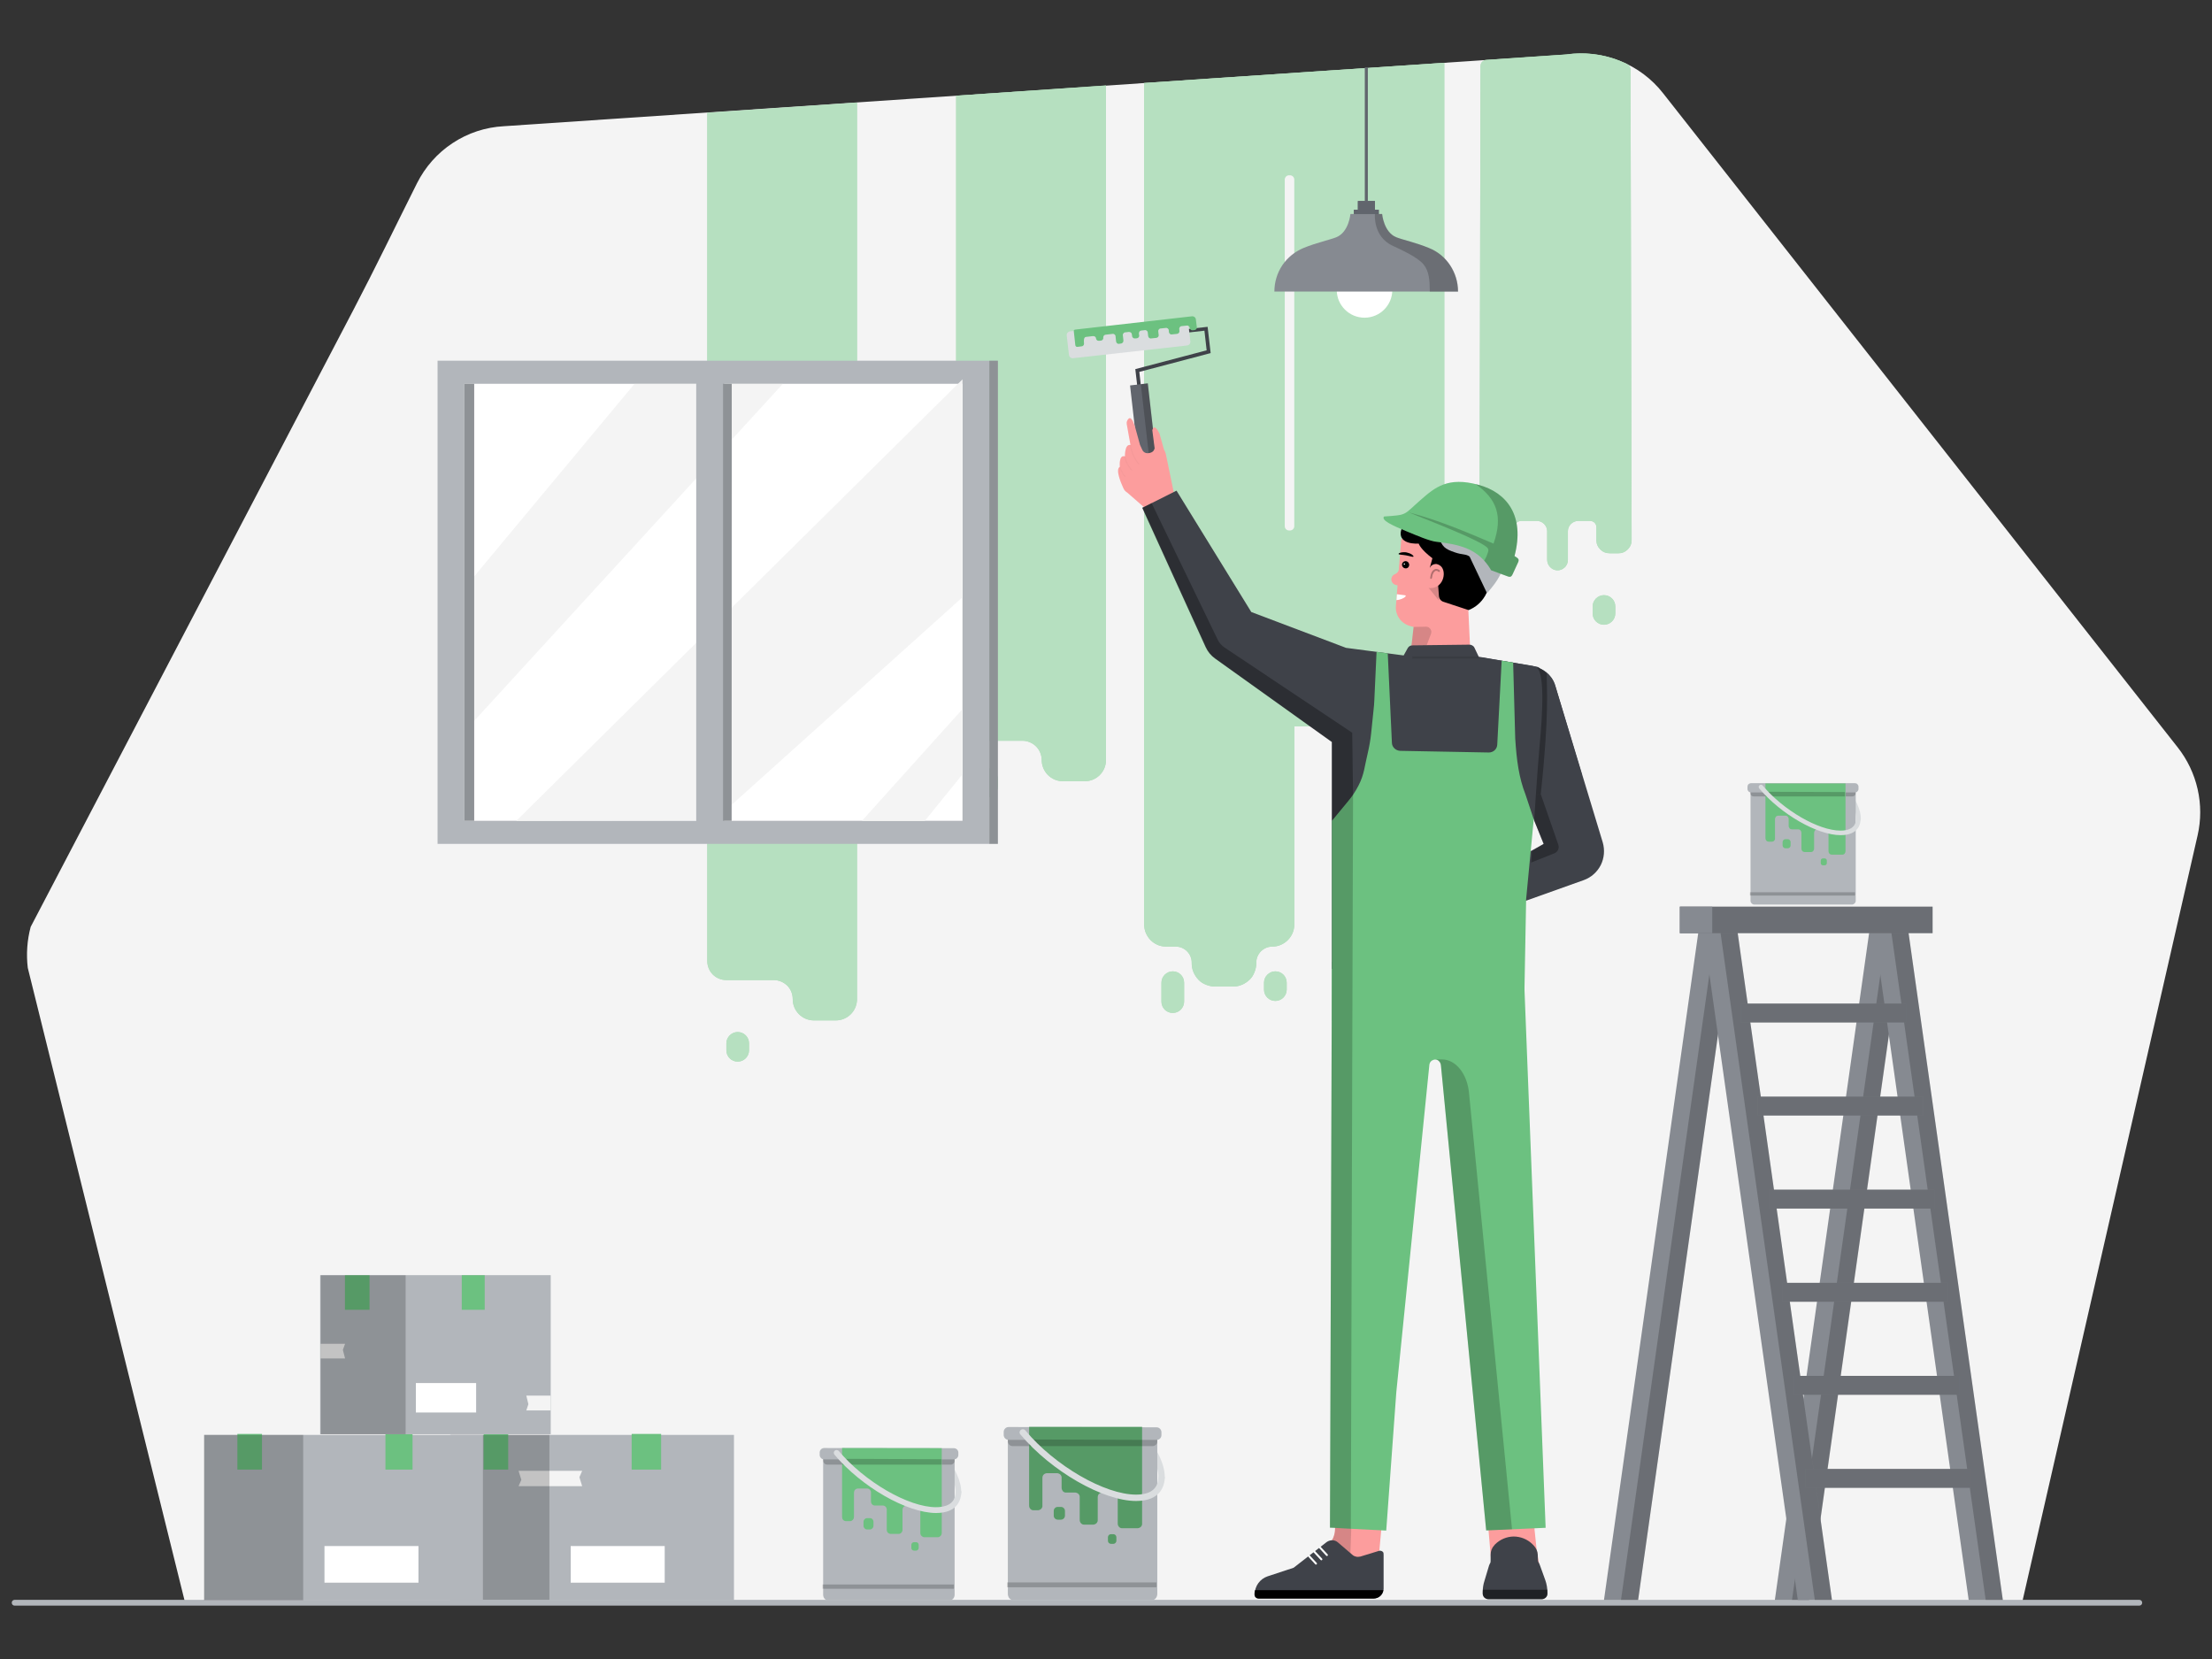 <?xml version="1.0" encoding="utf-8"?>
<!-- Generator: Adobe Illustrator 27.5.0, SVG Export Plug-In . SVG Version: 6.00 Build 0)  -->
<svg version="1.1" id="Layer_1" xmlns="http://www.w3.org/2000/svg" xmlns:xlink="http://www.w3.org/1999/xlink" x="0px" y="0px"
	 viewBox="0 0 1600 1200" style="enable-background:new 0 0 1600 1200;" xml:space="preserve">
<rect x="0" y="0" width="1600" height="1200" fill="#333333" stroke="none"/>
<style type="text/css">
	.st0{fill:#F4F4F4;}
	.st1{fill:#6CC180;}
	.st2{opacity:0.5;fill:#FFFFFF;enable-background:new    ;}
	.st3{opacity:0.4;fill:#FFFFFF;enable-background:new    ;}
	.st4{fill:#B2B6BB;}
	.st5{fill:#FFFFFF;}
	.st6{opacity:0.2;enable-background:new    ;}
	.st7{fill:#FC9D9D;}
	.st8{opacity:0.15;enable-background:new    ;}
	.st9{fill:#3F4249;}
	.st10{opacity:0.5;enable-background:new    ;}
	.st11{fill:#DADDDF;}
	.st12{fill:#61656D;}
	.st13{opacity:0.3;enable-background:new    ;}
	.st14{opacity:0.15;}
	.st15{opacity:0.3;}
	.st16{fill-rule:evenodd;clip-rule:evenodd;fill:#B2B6BB;}
	.st17{fill-rule:evenodd;clip-rule:evenodd;fill:#6CC180;}
	.st18{opacity:0.2;fill-rule:evenodd;clip-rule:evenodd;enable-background:new    ;}
	.st19{fill:#868A91;}
	.st20{fill-rule:evenodd;clip-rule:evenodd;fill:#868A91;}
	.st21{fill-rule:evenodd;clip-rule:evenodd;fill:#61656D;}
</style>
<path class="st0" d="M1589.6,604.2l-126.7,553.9H133.6l-113.5-458c-1.2-9.9-0.5-20,2.1-29.7L255.7,224
	c15.8-30.2,30.6-60.9,45.9-91.4c5.9-11.8,14.8-21.9,25.8-29.1c11-7.3,23.8-11.5,37-12.2l768.2-51.8c13.2-1.9,26.6-0.4,39,4.5
	s23.2,13,31.4,23.5l372.2,473.1c7,8.9,11.9,19.2,14.4,30.2C1592.1,581.8,1592.1,593.2,1589.6,604.2z"/>
<path class="st1" d="M691.6,69.2v452.9c0,3.6,1.4,7.1,4,9.7c2.6,2.6,6.1,4,9.7,4h34.3c1.8,0,3.6,0.4,5.3,1.1c1.7,0.7,3.2,1.7,4.5,3
	s2.3,2.8,3,4.5s1.1,3.5,1.1,5.3l0,0c0,4.1,1.6,8,4.5,10.9s6.8,4.5,10.9,4.5h15.7c4.1,0,8-1.6,10.9-4.5s4.5-6.8,4.5-10.9V61.8
	L691.6,69.2z"/>
<path class="st1" d="M936.2,52.7L827.6,60v608.7c0,2.1,0.4,4.2,1.2,6.1c0.8,1.9,2,3.7,3.4,5.2c1.5,1.5,3.2,2.6,5.2,3.5
	c1.9,0.8,4,1.2,6.1,1.2h6.9c3.1,0,6,1.2,8.2,3.4s3.4,5.1,3.4,8.2v0.5c0,2.2,0.4,4.4,1.3,6.4c0.8,2,2.1,3.9,3.6,5.5s3.4,2.8,5.5,3.6
	c2,0.8,4.2,1.3,6.4,1.3h13.1c2.2,0,4.4-0.4,6.4-1.3c2-0.8,3.9-2.1,5.5-3.6s2.8-3.4,3.6-5.5c0.8-2,1.3-4.2,1.3-6.4v-0.5
	c0-3.1,1.2-6,3.4-8.2s5.1-3.4,8.2-3.4l0,0c4.2,0,8.2-1.7,11.2-4.7s4.7-7,4.7-11.2V525.3h17.9c1.8,0,3.6-0.7,4.9-2c1.3-1.3,2-3,2-4.9
	v-24.7c0-1.8,0.7-3.6,2-4.9s3.1-2,4.9-2h39.7c1.8,0,3.6,0.7,4.9,2c1.3,1.3,2,3.1,2,4.9c0,1.5,0.6,2.9,1.6,3.9s2.4,1.6,3.9,1.6h19.2
	c1.5,0,2.9-0.6,3.9-1.6s1.6-2.4,1.6-3.9V45.4L936.2,52.7z"/>
<path class="st1" d="M1179.4,50.4c0-0.9-0.3-1.7-0.7-2.4c-0.5-0.7-1.1-1.3-1.9-1.7c-13.6-6.7-29-9.1-44-6.9h-0.3l-57.4,3.9
	c-1.2,0.1-2.2,0.6-3,1.4c-0.8,0.8-1.2,2-1.2,3.1l-0.7,333.5c0,2.3,0.9,4.5,2.6,6.2c1.6,1.6,3.9,2.6,6.2,2.6h7.9
	c2.3-0.1,4.5-1,6.2-2.7c1.6-1.7,2.5-3.9,2.5-6.2c0-1.2,0.5-2.3,1.4-3.1c0.9-0.8,2-1.3,3.2-1.3h11.5c2,0,3.8,0.8,5.2,2.2
	c1.4,1.4,2.2,3.3,2.2,5.2v20.5c0,1.9,0.6,3.8,1.9,5.2c1.3,1.5,3,2.4,4.9,2.6c1,0.1,2.1,0,3.1-0.4c1-0.3,1.9-0.9,2.7-1.6
	c0.8-0.7,1.4-1.6,1.8-2.5c0.4-1,0.6-2,0.6-3v-20.8c0-2,0.8-3.8,2.2-5.2c1.4-1.4,3.3-2.2,5.2-2.2h8.7c1.2,0,2.4,0.5,3.2,1.3
	c0.9,0.9,1.3,2,1.3,3.2v9.3c0,1.3,0.2,2.5,0.7,3.7s1.2,2.2,2.1,3.1s1.9,1.6,3.1,2.1s2.4,0.7,3.7,0.7h6.4c1.3,0,2.5-0.2,3.6-0.7
	c1.2-0.5,2.2-1.2,3.1-2.1s1.6-1.9,2.1-3.1s0.7-2.4,0.7-3.6L1179.4,50.4z"/>
<path class="st1" d="M721.8,563.7c0-4.6-3.7-8.2-8.2-8.2c-4.6,0-8.2,3.7-8.2,8.2v5c0,4.6,3.7,8.2,8.2,8.2c4.6,0,8.2-3.7,8.2-8.2
	V563.7z"/>
<path class="st1" d="M930.7,710.8c0-4.6-3.7-8.2-8.2-8.2s-8.2,3.7-8.2,8.2v5c0,4.6,3.7,8.2,8.2,8.2s8.2-3.7,8.2-8.2V710.8z"/>
<path class="st1" d="M1168.4,438.7c0-4.6-3.7-8.2-8.2-8.2s-8.2,3.7-8.2,8.2v5c0,4.6,3.7,8.2,8.2,8.2s8.2-3.7,8.2-8.2V438.7z"/>
<path class="st1" d="M856.5,710.8c0-4.6-3.7-8.2-8.2-8.2s-8.2,3.7-8.2,8.2v13.7c0,4.6,3.7,8.2,8.2,8.2s8.2-3.7,8.2-8.2V710.8z"/>
<path class="st2" d="M691.6,69.2v452.9c0,3.6,1.4,7.1,4,9.7c2.6,2.6,6.1,4,9.7,4h34.3c1.8,0,3.6,0.4,5.3,1.1c1.7,0.7,3.2,1.7,4.5,3
	s2.3,2.8,3,4.5s1.1,3.5,1.1,5.3l0,0c0,4.1,1.6,8,4.5,10.9s6.8,4.5,10.9,4.5h15.7c4.1,0,8-1.6,10.9-4.5s4.5-6.8,4.5-10.9V61.8
	L691.6,69.2z"/>
<path class="st1" d="M511.6,81.6v613.6c0,3.6,1.4,7.1,4,9.7c2.6,2.6,6.1,4,9.7,4h34.3c3.7,0,7.2,1.5,9.8,4c2.6,2.6,4,6.1,4,9.8l0,0
	c0,4.1,1.6,8,4.5,10.9s6.8,4.5,10.9,4.5h15.7c4.1,0,8-1.6,10.9-4.5s4.5-6.8,4.5-10.9V74.2L511.6,81.6z"/>
<path class="st1" d="M541.8,754.7c0-4.6-3.7-8.2-8.2-8.2s-8.2,3.7-8.2,8.2v5c0,4.6,3.7,8.2,8.2,8.2s8.2-3.7,8.2-8.2V754.7z"/>
<path class="st2" d="M511.6,81.6v613.6c0,3.6,1.4,7.1,4,9.7c2.6,2.6,6.1,4,9.7,4h34.3c3.7,0,7.2,1.5,9.8,4c2.6,2.6,4,6.1,4,9.8l0,0
	c0,4.1,1.6,8,4.5,10.9s6.8,4.5,10.9,4.5h15.7c4.1,0,8-1.6,10.9-4.5s4.5-6.8,4.5-10.9V74.2L511.6,81.6z"/>
<path class="st2" d="M541.8,754.7c0-4.6-3.7-8.2-8.2-8.2s-8.2,3.7-8.2,8.2v5c0,4.6,3.7,8.2,8.2,8.2s8.2-3.7,8.2-8.2V754.7z"/>
<path class="st2" d="M936.2,52.7L827.6,60v608.7c0,2.1,0.4,4.2,1.2,6.1c0.8,1.9,2,3.7,3.4,5.2c1.5,1.5,3.2,2.6,5.2,3.5
	c1.9,0.8,4,1.2,6.1,1.2h6.9c3.1,0,6,1.2,8.2,3.4s3.4,5.1,3.4,8.2v0.5c0,2.2,0.4,4.4,1.3,6.4c0.8,2,2.1,3.9,3.6,5.5s3.4,2.8,5.5,3.6
	c2,0.8,4.2,1.3,6.4,1.3h13.1c2.2,0,4.4-0.4,6.4-1.3c2-0.8,3.9-2.1,5.5-3.6s2.8-3.4,3.6-5.5c0.8-2,1.3-4.2,1.3-6.4v-0.5
	c0-3.1,1.2-6,3.4-8.2s5.1-3.4,8.2-3.4l0,0c4.2,0,8.2-1.7,11.2-4.7s4.7-7,4.7-11.2V525.3h17.9c1.8,0,3.6-0.7,4.9-2c1.3-1.3,2-3,2-4.9
	v-24.7c0-1.8,0.7-3.6,2-4.9s3.1-2,4.9-2h39.7c1.8,0,3.6,0.7,4.9,2c1.3,1.3,2,3.1,2,4.9c0,1.5,0.6,2.9,1.6,3.9s2.4,1.6,3.9,1.6h19.2
	c1.5,0,2.9-0.6,3.9-1.6s1.6-2.4,1.6-3.9V45.4L936.2,52.7z"/>
<path class="st2" d="M1179.4,50.4c0-0.9-0.3-1.7-0.7-2.4c-0.5-0.7-1.1-1.3-1.9-1.7c-13.6-6.7-29-9.1-44-6.9h-0.3l-57.4,3.9
	c-1.2,0.1-2.2,0.6-3,1.4c-0.8,0.8-1.2,2-1.2,3.1l-0.7,333.5c0,2.3,0.9,4.5,2.6,6.2c1.6,1.6,3.9,2.6,6.2,2.6h7.9
	c2.3-0.1,4.5-1,6.2-2.7c1.6-1.7,2.5-3.9,2.5-6.2c0-1.2,0.5-2.3,1.4-3.1c0.9-0.8,2-1.3,3.2-1.3h11.5c2,0,3.8,0.8,5.2,2.2
	c1.4,1.4,2.2,3.3,2.2,5.2v20.5c0,1.9,0.6,3.8,1.9,5.2c1.3,1.5,3,2.4,4.9,2.6c1,0.1,2.1,0,3.1-0.4c1-0.3,1.9-0.9,2.7-1.6
	c0.8-0.7,1.4-1.6,1.8-2.5c0.4-1,0.6-2,0.6-3v-20.8c0-2,0.8-3.8,2.2-5.2c1.4-1.4,3.3-2.2,5.2-2.2h8.7c1.2,0,2.4,0.5,3.2,1.3
	c0.9,0.9,1.3,2,1.3,3.2v9.3c0,1.3,0.2,2.5,0.7,3.7s1.2,2.2,2.1,3.1s1.9,1.6,3.1,2.1s2.4,0.7,3.7,0.7h6.4c1.3,0,2.5-0.2,3.6-0.7
	c1.2-0.5,2.2-1.2,3.1-2.1s1.6-1.9,2.1-3.1s0.7-2.4,0.7-3.6L1179.4,50.4z"/>
<path class="st3" d="M721.8,563.7c0-4.6-3.7-8.2-8.2-8.2c-4.6,0-8.2,3.7-8.2,8.2v5c0,4.6,3.7,8.2,8.2,8.2c4.6,0,8.2-3.7,8.2-8.2
	V563.7z"/>
<path class="st2" d="M930.7,710.8c0-4.6-3.7-8.2-8.2-8.2s-8.2,3.7-8.2,8.2v5c0,4.6,3.7,8.2,8.2,8.2s8.2-3.7,8.2-8.2V710.8z"/>
<path class="st2" d="M1168.4,438.7c0-4.6-3.7-8.2-8.2-8.2s-8.2,3.7-8.2,8.2v5c0,4.6,3.7,8.2,8.2,8.2s8.2-3.7,8.2-8.2V438.7z"/>
<path class="st2" d="M856.5,710.8c0-4.6-3.7-8.2-8.2-8.2s-8.2,3.7-8.2,8.2v13.7c0,4.6,3.7,8.2,8.2,8.2s8.2-3.7,8.2-8.2V710.8z"/>
<path class="st4" d="M326,1157.5h204.9v-119.6H326V1157.5z"/>
<path class="st0" d="M398.1,1075h23l-2-6.5l2-4.6h-23V1075z"/>
<path class="st0" d="M398.1,1063.9h-23l2,6.5l-2,4.6h23V1063.9z"/>
<path class="st5" d="M480.8,1118.3h-68v26.5h68V1118.3z"/>
<path class="st1" d="M478.2,1037.2h-21.3v25.8h21.3V1037.2z"/>
<path class="st1" d="M367.6,1037.2h-17.8v25.8h17.8V1037.2z"/>
<path class="st6" d="M325.6,1157.5h71.8v-119.6h-71.8L325.6,1157.5L325.6,1157.5z"/>
<path class="st4" d="M1547.4,1157.2H10.6c-0.5,0-1.1,0.2-1.5,0.6s-0.6,0.9-0.6,1.5c0,0.5,0.2,1.1,0.6,1.5c0.4,0.4,0.9,0.6,1.5,0.6
	h1536.8c0.5,0,1.1-0.2,1.5-0.6s0.6-0.9,0.6-1.5c0-0.5-0.2-1.1-0.6-1.5S1547.9,1157.2,1547.4,1157.2z"/>
<path class="st4" d="M715.6,260.9H316.5v349.5h399.1V260.9z"/>
<path class="st5" d="M696.2,277.6H335.9v316.1h360.3L696.2,277.6L696.2,277.6z"/>
<path class="st0" d="M343,416.9l115.9-139.2h107.3L343,521.4V416.9z"/>
<path class="st0" d="M373.4,593.8l322.8-319.4V432L516.8,593.3L373.4,593.8z"/>
<path class="st4" d="M523.8,271.7h-20.2v326.8h20.2V271.7z"/>
<path class="st4" d="M529.3,277.6H523v316.1h6.2L529.3,277.6L529.3,277.6z"/>
<path class="st6" d="M529.3,277.6H523v316.1h6.2L529.3,277.6L529.3,277.6z"/>
<path class="st4" d="M343,277.6h-7.1v316.1h7.1V277.6z"/>
<path class="st6" d="M343,277.6h-7.1v316.1h7.1V277.6z"/>
<path class="st4" d="M721.8,260.9h-6.2v349.5h6.2V260.9z"/>
<path class="st6" d="M721.8,260.9h-6.2v349.5h6.2V260.9z"/>
<path class="st0" d="M623.4,593.8l72.8-80.9v47.2l-27.3,33.7H623.4z"/>
<path class="st7" d="M999.6,1101.2l-3.2,34.6l-62.8,1.5l25-17.9c2.1-1.5,3.8-3.4,5-5.6s1.9-4.7,2-7.2l0.5-10.3L999.6,1101.2z"/>
<path class="st7" d="M1076.2,1101.2l1.6,18.6l1.4,16l34.9,0.9l-2.7-16.6l-1.4-13.5l-0.9-19.6L1076.2,1101.2z"/>
<path class="st8" d="M962.2,1116.1l14.4,12.2l0.7-19.8l2.7-76.2c0.1-2.2,0.8-4.4,2.1-6.2c1.3-1.8,3.1-3.2,5.2-4l21.3-8.1l0.6-0.2
	l0.1-1.2h-0.5l-43.1-0.5l0.5,84.4l-0.5,10.3c0,0.4,0,0.8-0.1,1.2C965.2,1110.8,964.1,1113.7,962.2,1116.1L962.2,1116.1z"/>
<path class="st9" d="M1109.3,1117.8l-1-1c-3.6-3.5-8.5-5.4-13.5-5.4c-5,0.1-9.8,2.1-13.4,5.7l-0.5,0.6c-1.8,1.9-2.7,4.3-2.7,6.9v4.1
	c0,2.3-0.3,1.4-1.1,3.6l-3.3,11c-0.9,2.7-1.3,5.4-1.3,8.2v1.4c0.1,1,0.5,2,1.3,2.7s1.8,1.1,2.8,1.1h38.5c1.1,0,2.1-0.4,2.9-1.1
	s1.2-1.7,1.3-2.8v-0.5c0-3.2-0.5-6.5-1.6-9.5l-3.9-10.8c-0.9-2.5-1.4-1.7-1.4-4.4l-0.1-3.1
	C1112.2,1122.1,1111.1,1119.7,1109.3,1117.8L1109.3,1117.8z"/>
<path class="st10" d="M1119.3,1152.4v0.5c0,1.1-0.5,2-1.3,2.8c-0.8,0.7-1.8,1.1-2.8,1.1h-38.5c-1.1,0-2.1-0.4-2.9-1.1
	s-1.2-1.7-1.3-2.8v-1.4c0-0.5,0-1.1,0.1-1.6h46.7L1119.3,1152.4z"/>
<path class="st9" d="M1000.8,1124.7v24.4c0,0.9-0.2,1.9-0.5,2.7c-0.4,0.9-0.9,1.7-1.5,2.3c-0.7,0.7-1.5,1.2-2.3,1.5
	c-0.9,0.4-1.8,0.5-2.7,0.5h-83.2c-0.4,0-0.8-0.1-1.2-0.2c-0.4-0.2-0.7-0.4-1-0.7c-0.3-0.3-0.5-0.6-0.6-1s-0.2-0.8-0.2-1.2l0,0
	c0-2.8,0.9-5.6,2.6-7.9c1.7-2.3,4-4,6.7-4.9l18.8-6.2l23.8-18.5c1.2-0.9,2.7-1.4,4.2-1.4s3,0.6,4.1,1.6l10.5,9
	c0.8,0.7,1.7,1.1,2.7,1.3c1,0.2,2,0.1,3-0.1l13.4-4.1c0.4-0.1,0.9-0.2,1.3-0.1c0.4,0.1,0.9,0.3,1.2,0.5c0.4,0.3,0.6,0.6,0.8,1
	C1000.7,1123.8,1000.8,1124.2,1000.8,1124.7L1000.8,1124.7z"/>
<path d="M993.6,1156.3h-83.2c-0.4,0-0.8-0.1-1.2-0.2c-0.4-0.2-0.7-0.4-1-0.7s-0.5-0.6-0.6-1s-0.2-0.8-0.2-1.2c0-1,0.1-2,0.4-3h92.8
	c-0.3,1.7-1.1,3.2-2.4,4.3C997,1155.6,995.3,1156.3,993.6,1156.3L993.6,1156.3z"/>
<path class="st5" d="M959.8,1125.5c0.2,0,0.4-0.1,0.5-0.2s0.2-0.3,0.2-0.5s-0.1-0.4-0.2-0.5l-5-5.4c-0.1-0.1-0.2-0.1-0.2-0.2
	c-0.1,0-0.2-0.1-0.3-0.1s-0.2,0-0.3,0.1c-0.1,0-0.2,0.1-0.2,0.2c-0.1,0.1-0.2,0.3-0.2,0.5s0.1,0.4,0.2,0.5l5,5.4
	C959.4,1125.4,959.6,1125.5,959.8,1125.5z"/>
<path class="st5" d="M955.8,1128.6c0.2,0,0.4-0.1,0.5-0.2s0.2-0.3,0.2-0.5s-0.1-0.4-0.2-0.5l-5-5.4c-0.1-0.1-0.2-0.1-0.2-0.2
	c-0.1,0-0.2-0.1-0.3-0.1s-0.2,0-0.3,0.1c-0.1,0-0.2,0.1-0.2,0.2c-0.1,0.1-0.1,0.2-0.2,0.2c0,0.1-0.1,0.2-0.1,0.3
	c0,0.1,0,0.2,0.1,0.3c0,0.1,0.1,0.2,0.2,0.2l5,5.4C955.4,1128.5,955.6,1128.6,955.8,1128.6L955.8,1128.6z"/>
<path class="st5" d="M951.9,1131.7c0.2,0,0.4-0.1,0.5-0.2s0.2-0.3,0.2-0.5s-0.1-0.4-0.2-0.5l-5-5.4c-0.1-0.1-0.3-0.2-0.5-0.2
	s-0.4,0.1-0.5,0.2s-0.2,0.3-0.2,0.5s0.1,0.4,0.2,0.5l5,5.4C951.4,1131.6,951.6,1131.7,951.9,1131.7L951.9,1131.7z"/>
<path class="st9" d="M825.8,284l-2.6,0.3l-2-17.3l51.6-13.6l-1.6-14.2l-32,3.6l-0.3-2.5l34.6-3.9l2.2,19L824.1,269L825.8,284z"/>
<path class="st11" d="M856.4,230.5l-82.4,9.2c-1.5,0.2-2.6,1.5-2.4,3l1.6,14c0.2,1.5,1.5,2.6,3,2.4l82.4-9.2c1.5-0.2,2.6-1.5,2.4-3
	l-1.6-14C859.3,231.4,857.9,230.4,856.4,230.5z"/>
<path class="st12" d="M830.2,277.3l-12.8,1.5l6.1,53.7l12.8-1.5L830.2,277.3z"/>
<path class="st6" d="M830.3,277.3l-5.1,0.6l6.1,53.7l5.1-0.6L830.3,277.3z"/>
<path class="st1" d="M776.7,239.5l1.1,10.1c0,0.4,0.2,0.7,0.5,1c0.3,0.2,0.7,0.4,1.1,0.3l3-0.4c0.3,0,0.5-0.1,0.7-0.2
	c0.2-0.1,0.4-0.3,0.6-0.5c0.2-0.2,0.3-0.4,0.3-0.7c0.1-0.2,0.1-0.5,0.1-0.7l0,0c-0.1-1.1-0.5-4.5,1.4-4.7l5.1-0.6
	c0.3,0,0.5,0,0.8,0.1c0.2,0.1,0.5,0.2,0.7,0.3c0.2,0.2,0.4,0.4,0.5,0.6c0.1,0.2,0.2,0.5,0.2,0.7l0,0c0,0.3,0.1,0.5,0.2,0.7
	s0.3,0.4,0.5,0.6c0.2,0.2,0.4,0.3,0.7,0.3c0.2,0.1,0.5,0.1,0.8,0.1l1.3-0.1c0.5-0.1,1-0.3,1.3-0.7s0.5-0.9,0.4-1.4l0,0
	c0-0.3,0-0.5,0.1-0.8c0.1-0.2,0.2-0.5,0.3-0.7c0.2-0.2,0.4-0.4,0.6-0.5c0.2-0.1,0.5-0.2,0.7-0.2l5.1-0.6c0.5-0.1,1,0.1,1.4,0.4
	c0.4,0.3,0.7,0.8,0.7,1.3l0.4,3.8c0.1,0.5,0.3,1,0.7,1.3s0.9,0.5,1.4,0.4l1.3-0.2c0.3,0,0.5-0.1,0.8-0.2c0.2-0.1,0.4-0.3,0.6-0.5
	c0.2-0.2,0.3-0.4,0.4-0.7c0.1-0.3,0.1-0.5,0.1-0.8l-0.4-3.8c-0.1-0.5,0.1-1,0.4-1.4c0.3-0.4,0.8-0.7,1.3-0.7l2.6-0.3
	c0.3,0,0.5,0,0.8,0.1s0.5,0.2,0.7,0.3c0.2,0.2,0.4,0.4,0.5,0.6c0.1,0.2,0.2,0.5,0.2,0.7l0.2,1.3c0,0.3,0.1,0.5,0.2,0.7
	c0.1,0.2,0.3,0.4,0.5,0.6c0.2,0.2,0.4,0.3,0.7,0.3c0.2,0.1,0.5,0.1,0.7,0.1l1.3-0.1c0.5-0.1,1-0.3,1.3-0.7s0.5-0.9,0.4-1.4l-0.2-1.3
	c0-0.3,0-0.5,0.1-0.8c0.1-0.2,0.2-0.5,0.3-0.7c0.2-0.2,0.4-0.4,0.6-0.5c0.2-0.1,0.5-0.2,0.7-0.2l2.6-0.3c0.5-0.1,1,0.1,1.4,0.4
	c0.4,0.3,0.7,0.8,0.7,1.3l0.3,2.6c0.1,0.5,0.3,1,0.7,1.3s0.9,0.5,1.4,0.4l3.8-0.4c0.5-0.1,1-0.3,1.3-0.7s0.5-0.9,0.4-1.4l-0.3-2.6
	c-0.1-0.5,0.1-1,0.4-1.4c0.3-0.4,0.8-0.7,1.3-0.7l3.8-0.4c0.5-0.1,1,0.1,1.4,0.4c0.4,0.3,0.7,0.8,0.7,1.3l0.1,1.3
	c0.1,0.5,0.3,1,0.7,1.3s0.9,0.5,1.4,0.4l3.8-0.4c0.5-0.1,1-0.3,1.3-0.7s0.5-0.9,0.4-1.4L853,238c-0.1-0.5,0.1-1,0.4-1.4
	c0.3-0.4,0.8-0.7,1.3-0.7l3.8-0.4c0.5-0.1,1,0.1,1.4,0.4c0.4,0.3,0.7,0.8,0.7,1.3l0,0c0.1,0.5,0.3,1,0.7,1.3s0.9,0.5,1.4,0.4
	l1.3-0.1c0.5-0.1,1-0.3,1.3-0.7s0.5-0.9,0.4-1.4L865,231c-0.1-0.7-0.4-1.3-1-1.7c-0.5-0.4-1.2-0.6-1.9-0.5l-84.3,9.6
	c-0.2,0-0.3,0.1-0.5,0.1c-0.2,0.1-0.3,0.2-0.4,0.3c-0.1,0.1-0.2,0.3-0.2,0.5C776.7,239.2,776.7,239.4,776.7,239.5L776.7,239.5z"/>
<path class="st7" d="M849.6,359l-6.1-29.5c-0.2-1.5-0.8-3-1.6-4.4l-3.2-11.5c-4.1-8.2-5.2-2.4-5.2-2.4l1.7,13.2l-0.6,1.3
	c-0.9,1.8-4.4,2.6-6.2,1.8c-0.9-0.4-1.7-1.1-2.1-2l-1.7-3.7l-3.6-13.1c-1.5-4.8-3.1-7.1-4.5-6c-0.6,0.5-1,1.2-1.3,1.9
	c-0.3,0.7-0.3,1.5-0.2,2.2l2.7,15.1c-4.3-1-4,8.2-4,8.2c-4.7-1.4-3.7,7.6-3.7,7.6c-3.3,1.7,0.6,11.2,2.6,15.5c0.6,1.4,1.7,2.5,3,3.3
	l13.5,11.8"/>
<path class="st1" d="M963.4,695.8L962,1105l3,0.1l12.1,0.7l25.6,1.3l7.2-98.9l0.1-1.3l23.9-236.7c0.1-0.6,0.2-1.2,0.6-1.8
	c0.3-0.5,0.8-1,1.3-1.3c0.7-0.4,1.5-0.7,2.3-0.7c1,0,2,0.4,2.7,1.1c0.8,0.7,1.3,1.7,1.4,2.7L1075,1107l43-1.9L1102,698L963.4,695.8z
	"/>
<path class="st6" d="M1093.7,1106.2l-31.1-315.4c-1.2-14-9.6-24.5-19.6-24.5h-4.7c2.1,0,3.9,2.3,4.1,5.3L1075,1107L1093.7,1106.2z"
	/>
<path class="st9" d="M1068.5,477.3l40.1,4.9c3.6,0.4,6.9,1.8,9.8,4c2.8,2.2,5,5.1,6.2,8.5c0.2,0.5,0.3,0.9,0.4,1.4l34.3,113.2
	c1.6,5.5,1.1,11.3-1.4,16.4c-2.6,5.1-7,9-12.3,10.9l-52.4,18.7l-12.2-25.1l35.6-19.8l-31.7-77.6l-23.3-8.5L1068.5,477.3z"/>
<path class="st7" d="M1093.1,655.4l-22.3,8.1c0,0-2.9,7.9-18,9.9l-8,12.3c-2.1,3.8-7.8,1.7-6.4-2.4l3.9-33.9l38.6-19.1L1093.1,655.4
	z"/>
<path class="st7" d="M1014.4,422.1c0.6,0.1,0.8,0.7,0.7,1.2s-0.7,0.8-1.2,0.7l-4.4-0.9c-1-0.3-1.9-0.9-2.5-1.9
	c-0.6-0.9-0.7-2-0.5-3.1c0.2-0.7,0.5-1.3,1-1.8s1.1-0.9,1.7-1.1c0.8-0.3,1.5-0.9,2-1.6s0.8-1.6,0.8-2.4s0.1-1.4,0.1-1.6
	C1014.5,400.6,1014.4,422.1,1014.4,422.1z"/>
<path class="st7" d="M1013.6,389.7l-3.9,48.6c-0.3,3.2,0.6,6.4,2.4,9c1.8,2.6,4.5,4.5,7.5,5.4l2.9,0.8l-2.4,20.9l20.2-2.7l23.3,1.8
	l-2.6-55.3l-25.8-24.7L1013.6,389.7z"/>
<path d="M1081.6,418.6c19.1-23.8,0-39.7,0-39.7c-6.8-17.6-39.3-23.5-58.3-9l0.4-0.5c-14.5,3-10.3,11.2-9.6,12.2
	c-5.1,13,12.1,11.6,12.1,11.6s1,3.9,9.9,10.6l-1.9,7l5.9,11.5l0.7,8.8c0.1,1,0.4,1.9,1,2.6c0.6,0.8,1.4,1.3,2.3,1.6l18.2,6
	c5-2,9.2-5.6,11.9-10.3c0,0.1,0.1,0.1,0.1-0.2c0.5-0.9,1-1.9,1.5-2.9C1077.8,424.3,1081.6,418.6,1081.6,418.6z"/>
<path class="st8" d="M1039.9,422.3l-0.6,1.4c-2,0.6-4,1-6,1.4l7.5,9.3L1039.9,422.3z"/>
<path class="st8" d="M1022.5,453.5l8.9-0.2c0.6,0,1.2,0.1,1.8,0.4c0.5,0.3,1,0.7,1.4,1.2s0.6,1.1,0.7,1.7s0,1.2-0.2,1.8l-3.2,8.5
	H1021L1022.5,453.5z"/>
<path class="st7" d="M1031.7,418.4c-1.2,4-2.5,7,2.9,7c10.2,0,12.3-13.5,6.6-16.6c-0.6-0.4-1.3-0.6-2-0.8c-0.7-0.1-1.4,0-2.1,0.2
	s-1.3,0.6-1.8,1c-0.5,0.5-0.9,1.1-1.2,1.7L1031.7,418.4z"/>
<path class="st13" d="M1034.7,416.8c0.2-1.3,0.6-2.6,1.4-3.7c0.6-0.8,1.5-1.4,2.4-1.6c0.5,0,1,0,1.5,0.2s0.9,0.4,1.3,0.7
	c0.1,0.2,0.2,0.3,0.2,0.5s0,0.4-0.1,0.6c-0.2,0.3-0.6,0.3-0.9,0.1c-0.2-0.3-0.5-0.5-0.9-0.6c-0.3-0.1-0.7-0.2-1-0.1
	c-0.5,0-0.9,0.5-1.5,1.1c-0.6,0.9-1,1.9-1.1,3l-0.3,1.2c0,0.4-0.4,0.5-0.7,0.5c-0.4,0-0.5-0.4-0.5-0.7L1034.7,416.8"/>
<path class="st9" d="M1071.6,475.5l36.8,6.1c3.7,0.7,7.1,2.3,10,4.7c2.8,2.4,5,5.5,6.3,9c0.2,0.5,0.3,1,0.5,1.5l19.1,63.7
	l-40.8,18.2l-18.7-45.8l-23.3-8.5L1071.6,475.5z"/>
<path class="st9" d="M963.4,536.7v164.1h138.7l0.4-57.4l8.4-66c0,0,12-93,1.3-95l-42.6-7.4l-3.1-6.5c-0.3-0.7-0.8-1.2-1.5-1.6
	c-0.6-0.4-1.4-0.6-2.1-0.6l-41.3,0.5c-0.7,0-1.3,0.2-1.9,0.5c-0.6,0.3-1,0.8-1.4,1.4l-3,5.4l-41.7-5.5l-68.5-25.9L851,354.9
	l-24.7,12.4l45.9,100.8c1.5,3.3,3.9,6.2,6.9,8.3L963.4,536.7z"/>
<path class="st13" d="M1110.9,575.4c0.8-11.9,1.9-27.1,2.8-37c2.1-22,4-54.6-3.1-55.9c3.7,0.9,4.9,1.9,8.2,4.6
	c-0.1,10.4,2,28.4-4.3,87.1L1110.9,575.4z"/>
<path class="st13" d="M1110.9,575.4c-0.7,10.1-1.2,17.9-1.2,17.9l6.8,17.2l-8.4,5.2l-0.6,8.2l16.9-6.7c1.2-0.5,2.1-1.4,2.6-2.5
	s0.6-2.4,0.2-3.6l-12.8-36.9L1110.9,575.4z"/>
<path class="st5" d="M1016.4,430.6l-6-0.8l-0.3,4.3c2.4-0.2,5.3-1.2,6.6-2.7c0.1-0.1,0.1-0.1,0.1-0.2s0-0.2,0-0.2
	c0-0.1-0.1-0.1-0.1-0.2C1016.6,430.6,1016.5,430.6,1016.4,430.6z"/>
<g class="st14">
	<path class="st8" d="M813.7,345c-0.1,0-0.2,0-0.2-0.1c-2-1.7-3.8-6.7-3.9-6.9c0-0.1,0-0.2,0.1-0.3c0.1-0.1,0.1-0.2,0.2-0.2
		c0.1,0,0.2,0,0.3,0s0.2,0.1,0.2,0.2c0,0,1.8,5,3.6,6.5c0.1,0.1,0.1,0.2,0.1,0.3s0,0.2-0.1,0.3l-0.1,0.1
		C813.8,345,813.7,345,813.7,345L813.7,345z"/>
</g>
<g class="st14">
	<path class="st8" d="M818.7,340.5c-0.1,0-0.1,0-0.2,0c-0.1,0-0.1-0.1-0.1-0.1c-2.7-2.8-4.5-6.3-5.2-10c0-0.1,0-0.2,0.1-0.3
		c0.1-0.1,0.2-0.2,0.3-0.2s0.2,0,0.3,0.1s0.2,0.2,0.2,0.3c0.7,3.6,2.4,6.9,4.9,9.6l0.1,0.1c0,0.1,0,0.1,0,0.2s0,0.1,0,0.2
		s-0.1,0.1-0.1,0.1c-0.1,0-0.1,0.1-0.2,0.1C818.8,340.5,818.7,340.5,818.7,340.5z"/>
</g>
<g class="st14">
	<path class="st8" d="M823.7,336c-0.1,0-0.1,0-0.2,0c-0.1,0-0.1-0.1-0.1-0.1c-3.3-3.9-5.4-8.7-6.2-13.7c0-0.1,0-0.1,0-0.2
		s0-0.1,0.1-0.2c0-0.1,0.1-0.1,0.1-0.1c0.1,0,0.1-0.1,0.2-0.1c0.1,0,0.1,0,0.2,0c0.1,0,0.1,0.1,0.2,0.1c0,0,0.1,0.1,0.1,0.2
		s0,0.1,0,0.2c0.8,4.9,2.8,9.5,6,13.3c0.1,0.1,0.1,0.2,0.1,0.3c0,0.1,0,0.2-0.1,0.3c-0.1,0-0.1,0.1-0.2,0.1
		C823.8,336,823.8,336,823.7,336L823.7,336z"/>
</g>
<g class="st15">
	<path class="st13" d="M1069.7,474.8h-48.2v1.6h48.2V474.8z"/>
</g>
<path class="st16" d="M1075.6,429.1c9-10.4,10.7-14.4,14-26.2l-31.8-23.4l-17.3,8.4c2.7,7.6,4.3,9.1,12,11.7c5.2,1.8,7.9,1,10.5,3"
	/>
<path class="st17" d="M1094.2,415.2l3.4-7.4c1.8-3.4,0.7-3.8-2.1-5.6c7.6-29.2-5.5-45.9-26-51.5c-22.2-6.1-31.5,1.8-41.9,10.9
	c-12.8,11.2-9.3,10.8-26.5,12c-2.2,2.7,5.9,6.4,16,10.6c8,3.3,16.8,7.1,21.8,7.7c16.7,1.9,30.6,4.8,39.7,20.6l10.3,3.8
	C1092.4,417.8,1093.1,417.5,1094.2,415.2z"/>
<path class="st18" d="M1094.2,415.2l3.4-7.4c1.8-3.4,0.7-3.8-2.1-5.6c7.6-29.2-5.5-45.9-26-51.5c-0.8-0.2-1.6-0.4-2.3-0.6
	c15.5,10.6,20.1,23.4,13.1,43.1c-20.4-8.7-40.1-17.1-61.4-22.6c17.4,7,49,19.2,56.3,25c2.6,2.1,0.9,3.8,0,6.9l-1.6,3.1
	c1.9,2.1,3.6,4.4,5,6.9l10.3,3.8C1092.4,417.8,1093.1,417.5,1094.2,415.2z"/>
<path class="st1" d="M1094.5,479.2l1.5,54.9c1,15.9,2.7,28.5,7.4,40.5l6,18l-5.5,57.7l-1.4,75.6l-139.1,12.4V593.8l11.6-14.1
	c2.9-3.5,5.5-7.3,7.6-11.4c4.3-8.4,4.3-13.6,6.7-23.4c1.1-4.8,2-9.7,2.5-14.6l1.7-16.5c0.3-2.5,0.5-5,0.6-7.5l1.6-34.8l8.1,1.1
	l3,64.6c0,1.6,0.7,3,1.8,4.1s2.6,1.7,4.2,1.8l64.1,1.2c1.6,0,3.1-0.6,4.2-1.6c1.2-1.1,1.8-2.5,1.9-4.1l3.2-60.7L1094.5,479.2z"/>
<path class="st13" d="M978.7,575.3l-0.6-45.3l-92.3-61.6c-2.1-1.4-3.9-3.4-5-5.7L833,363.9l-6.9,3.4L872,468.1
	c1.5,3.3,3.9,6.2,6.9,8.3l84.4,60.3v57.1L978.7,575.3z"/>
<path class="st6" d="M978.7,575.3l-15.3,18.6v106.9L962,1105l15.1,0.8L978.7,575.3z"/>
<path d="M1019.3,408.7c0.1-1.4-1-2.7-2.4-2.8c-1.4-0.1-2.7,1-2.8,2.4s1,2.7,2.4,2.8C1018,411.3,1019.2,410.2,1019.3,408.7z"/>
<path class="st5" d="M1016.3,408c0-0.3-0.2-0.5-0.5-0.5s-0.5,0.2-0.5,0.5s0.2,0.5,0.5,0.5C1016,408.5,1016.3,408.3,1016.3,408z"/>
<path d="M1011.6,400.7c0.2,0.6,2.6,0.5,5.4,1c2.8,0.5,5,1.4,5.4,0.9c0.2-0.2-0.2-0.8-1-1.4c-1.2-0.8-2.5-1.3-3.9-1.6
	c-1.4-0.3-2.9-0.2-4.3,0.1C1012.1,400,1011.6,400.4,1011.6,400.7z"/>
<path class="st19" d="M1283.8,1157.3h24.7l70.1-496h-24.7L1283.8,1157.3z"/>
<path class="st6" d="M1296.2,1157.3h12.4l70.1-496h-12.4L1296.2,1157.3z"/>
<path class="st19" d="M1160.2,1157.3h24.7l70.1-496h-24.7L1160.2,1157.3z"/>
<path class="st6" d="M1172.5,1157.3h12.4l70.1-496h-12.4L1172.5,1157.3z"/>
<path class="st19" d="M1325.1,1157.3h-24.7l-70.1-496h24.7L1325.1,1157.3z"/>
<path class="st6" d="M1325.1,1157.3h-12.4l-70.1-496h12.4L1325.1,1157.3z"/>
<path class="st19" d="M1448.7,1157.3H1424l-70.1-496h24.7L1448.7,1157.3z"/>
<path class="st6" d="M1448.7,1157.3h-12.4l-70.1-496h12.4L1448.7,1157.3z"/>
<path class="st19" d="M1378.6,725.9h-119.5v13.7h119.5V725.9z"/>
<path class="st19" d="M1397.9,655.8h-182.8V675h182.8V655.8z"/>
<path class="st19" d="M1391,793.2h-119.5v13.7H1391V793.2z"/>
<path class="st19" d="M1399.3,860.5h-119.5v13.7h119.5V860.5z"/>
<path class="st19" d="M1408.9,927.9h-119.5v13.7h119.5V927.9z"/>
<path class="st19" d="M1417.1,995.2h-119.5v13.7h119.5V995.2z"/>
<path class="st19" d="M1425.4,1062.5h-119.5v13.7h119.5V1062.5z"/>
<path class="st6" d="M1378.6,725.9h-119.5v13.7h119.5V725.9z"/>
<path class="st6" d="M1397.9,655.8h-182.8V675h182.8V655.8z"/>
<path class="st6" d="M1391,793.2h-119.5v13.7H1391V793.2z"/>
<path class="st6" d="M1399.3,860.5h-119.5v13.7h119.5V860.5z"/>
<path class="st6" d="M1408.9,927.9h-119.5v13.7h119.5V927.9z"/>
<path class="st6" d="M1417.1,995.2h-119.5v13.7h119.5V995.2z"/>
<path class="st6" d="M1425.4,1062.5h-119.5v13.7h119.5V1062.5z"/>
<path class="st19" d="M1238.5,655.8h-23.4V675h23.4V655.8z"/>
<path class="st4" d="M147.8,1157.5h201.5v-119.6H147.8V1157.5z"/>
<path class="st5" d="M302.7,1118.3h-68v26.5h68V1118.3z"/>
<path class="st1" d="M298.4,1037.2h-19.6v25.8h19.6V1037.2z"/>
<path class="st1" d="M189.5,1037.2h-17.8v25.8h17.8V1037.2z"/>
<path class="st6" d="M147.5,1157.5h71.8v-119.6h-71.8V1157.5z"/>
<path class="st11" d="M231.6,1037.4h166.7v-115H231.6V1037.4z"/>
<path class="st4" d="M231.6,1037.4h166.7v-115H231.6V1037.4z"/>
<path class="st0" d="M232,982.6h17.6l-1.6-6.2l1.6-4.4H232V982.6z"/>
<path class="st0" d="M398.3,1009.5h-17.6l1.5,6.2l-1.5,4.5h17.6V1009.5z"/>
<path class="st5" d="M344.4,1000.4h-43.6v21.3h43.6V1000.4z"/>
<path class="st1" d="M350.6,922.4H334v25h16.6V922.4z"/>
<path class="st1" d="M267.3,922.4h-17.8v25h17.8V922.4z"/>
<path class="st6" d="M232,1037.4h61.4v-115H232V1037.4z"/>
<path class="st11" d="M1344.3,593.9c-0.4,0-0.8-0.2-1.1-0.5c-0.3-0.3-0.5-0.7-0.5-1.2c0.1-5.7-3.5-13.2-10.1-21.3
	c-0.3-0.3-0.4-0.8-0.4-1.2s0.2-0.8,0.6-1.1c0.3-0.3,0.8-0.4,1.2-0.4c0.4,0,0.8,0.3,1.1,0.6c7.1,8.7,11,17,10.9,23.5
	c0,0.4-0.2,0.8-0.5,1.1C1345.1,593.7,1344.7,593.9,1344.3,593.9L1344.3,593.9z"/>
<path class="st4" d="M1342.2,570.2h-1.2c-0.3-0.8-0.8-1.4-1.5-1.9s-1.4-0.8-2.2-0.9h-66.2c-0.8,0.1-1.6,0.4-2.2,0.8
	c-0.6,0.5-1.2,1.1-1.5,1.8h-1.2v4c0,0.1,0,0.2,0,0.2s0,0.5,0,0.8v71.5c0,0.5,0,0.9,0.1,1.4h-0.1v3.2c-0.1,0.7,0.1,1.5,0.6,2.1
	s1.1,1,1.9,1.1h71.1c0.7-0.1,1.4-0.5,1.9-1.1s0.7-1.3,0.6-2.1V648h-0.1c0.1-0.5,0.1-0.9,0.1-1.4v-71.5c0-0.2,0-0.5,0-0.7
	c0-0.1,0-0.2,0-0.2v-4H1342.2z"/>
<path class="st6" d="M1342.2,570.2v3.7c0,0.6-0.3,1.2-0.8,1.6c-0.5,0.4-1.1,0.6-1.7,0.6h-71.1c-0.6,0-1.2-0.2-1.7-0.6
	c-0.5-0.4-0.7-1-0.8-1.6v-3.7H1342.2z"/>
<path class="st4" d="M1341.7,566.5c0.7,0,1.3,0.2,1.8,0.7s0.8,1.1,0.8,1.8v1.7c0,0.7-0.3,1.3-0.8,1.8s-1.1,0.7-1.8,0.7h-75.1
	c-0.3,0-0.7,0-1-0.2c-0.3-0.1-0.6-0.3-0.8-0.5c-0.2-0.2-0.4-0.5-0.6-0.8c-0.1-0.3-0.2-0.6-0.2-1V569c0-0.3,0.1-0.7,0.2-1
	s0.3-0.6,0.6-0.8c0.2-0.2,0.5-0.4,0.8-0.5s0.6-0.2,1-0.2H1341.7z"/>
<path class="st1" d="M1277,566.5v39.8c0,0.6,0.2,1.2,0.6,1.7s1,0.7,1.6,0.8h2.5c0.3,0,0.6-0.1,0.9-0.2c0.3-0.1,0.5-0.3,0.7-0.5
	s0.4-0.5,0.5-0.8s0.2-0.6,0.1-0.9v-13.9c0-0.6,0.2-1.2,0.6-1.7s1-0.7,1.6-0.8h5.5c0.6,0,1.2,0.3,1.6,0.8s0.6,1.1,0.6,1.7v4.9
	c0,0.6,0.2,1.2,0.6,1.7s1,0.7,1.6,0.8h4.8c0.6,0,1.2,0.3,1.6,0.8s0.6,1.1,0.6,1.7v11.4c0,0.6,0.2,1.2,0.6,1.7s1,0.7,1.6,0.8h4.8
	c0.6,0,1.2-0.3,1.6-0.8s0.6-1.1,0.6-1.7v-11.4c0-0.6,0.2-1.2,0.6-1.7s1-0.7,1.6-0.8h6c0.6,0,1.2,0.3,1.6,0.8s0.6,1.1,0.6,1.7v13.3
	c0,0.6,0.2,1.2,0.6,1.7s1,0.7,1.6,0.8h7.9c0.6,0,1.2-0.3,1.6-0.8s0.6-1.1,0.6-1.7v-49H1277V566.5z"/>
<path class="st6" d="M1334.4,576.1v-3.2l-57.2-0.2v3.4H1334.4z"/>
<path class="st11" d="M1331.4,604.1c-16.8,0-43.2-15.1-58.9-33.8c-0.3-0.3-0.4-0.8-0.4-1.2s0.2-0.8,0.6-1.1c0.3-0.3,0.8-0.4,1.2-0.4
	c0.4,0,0.8,0.2,1.1,0.6c15.1,18,40.4,32.6,56.3,32.6c5.1,0,11.1-1.5,11.3-8.6c0-0.2,0-0.4,0.1-0.6c0.1-0.2,0.2-0.4,0.4-0.5
	c0.2-0.1,0.3-0.3,0.5-0.3c0.2-0.1,0.4-0.1,0.6-0.1c0.4,0,0.8,0.2,1.1,0.5c0.3,0.3,0.5,0.7,0.5,1.2
	C1345.9,595.8,1344.3,604.1,1331.4,604.1z"/>
<path class="st1" d="M1293.1,607h-1.6c-1.1,0-2.1,0.9-2.1,2.1v2.4c0,1.1,0.9,2.1,2.1,2.1h1.6c1.1,0,2.1-0.9,2.1-2.1v-2.4
	C1295.2,608,1294.3,607,1293.1,607z"/>
<path class="st1" d="M1319.8,620.9h-1.2c-0.9,0-1.6,0.7-1.6,1.6v1.8c0,0.9,0.7,1.6,1.6,1.6h1.2c0.9,0,1.6-0.7,1.6-1.6v-1.8
	C1321.4,621.6,1320.7,620.9,1319.8,620.9z"/>
<path class="st6" d="M1341.8,645.4h-76v2.4h76V645.4z"/>
<path class="st11" d="M840.1,1071.2c-0.6,0-1.2-0.3-1.6-0.7c-0.4-0.4-0.7-1-0.6-1.7c0.2-8.1-4.9-18.8-14.4-30.3
	c-0.4-0.5-0.6-1.1-0.5-1.7s0.4-1.2,0.8-1.6c0.5-0.4,1.1-0.6,1.7-0.5c0.6,0.1,1.2,0.4,1.6,0.8c10.1,12.4,15.6,24.2,15.4,33.4
	c0,0.3-0.1,0.6-0.2,0.9c-0.1,0.3-0.3,0.5-0.5,0.7s-0.5,0.4-0.8,0.5C840.7,1071.2,840.4,1071.2,840.1,1071.2L840.1,1071.2z"/>
<path class="st4" d="M837.1,1037.6h-1.7c-1.3-2.3-3.2-3.8-5.3-3.8H736c-2.1,0-4,1.5-5.2,3.8H729v5.7c0,0.1,0,0.2,0,0.3
	c0,0.4,0,0.7,0,1.1v101.7c0,0.6,0,1.3,0.1,1.9H729v4.5c0,2.5,1.6,4.5,3.5,4.5h101.1c1.9,0,3.5-2,3.5-4.5v-4.5H837
	c0.1-0.7,0.1-1.3,0.1-2v-101.7c0-0.4,0-0.7,0-1c0-0.1,0-0.2,0-0.3V1037.6z"/>
<path class="st6" d="M837.1,1037.6v5.2c0,0.9-0.4,1.7-1.1,2.3c-0.7,0.6-1.5,0.9-2.4,0.9H732.5c-0.9,0-1.7-0.3-2.4-0.9
	c-0.6-0.6-1-1.4-1.1-2.3v-5.2H837.1z"/>
<path class="st4" d="M836.4,1032.4c1,0,1.9,0.3,2.6,1c0.7,0.7,1.1,1.6,1.1,2.5v2.2c0,0.5-0.1,0.9-0.3,1.4c-0.2,0.4-0.5,0.8-0.8,1.1
	c-0.3,0.3-0.7,0.6-1.2,0.7c-0.4,0.2-0.9,0.2-1.4,0.2H729.7c-0.9,0-1.9-0.3-2.6-1c-0.7-0.7-1.1-1.6-1.1-2.5v-2.3
	c0-0.9,0.4-1.8,1.1-2.5c0.7-0.7,1.6-1,2.6-1L836.4,1032.4z"/>
<path class="st1" d="M744.4,1032.3v56.6c0,0.9,0.2,1.7,0.8,2.4c0.6,0.7,1.4,1.1,2.2,1.1h3.5c0.9-0.1,1.7-0.5,2.3-1.1
	c0.6-0.7,0.9-1.5,0.8-2.4v-19.8c0-0.9,0.2-1.7,0.8-2.4c0.6-0.6,1.4-1,2.2-1.1h7.8c0.9,0.1,1.7,0.5,2.3,1.1c0.6,0.7,0.9,1.5,0.8,2.4
	v7c0,0.9,0.3,1.7,0.8,2.4c0.6,0.7,1.4,1.1,2.3,1.1h6.9c0.9,0.1,1.7,0.5,2.3,1.1c0.6,0.7,0.9,1.5,0.8,2.4v16.2c0,0.9,0.2,1.7,0.8,2.4
	c0.6,0.7,1.4,1.1,2.2,1.1h6.9c0.9-0.1,1.7-0.5,2.3-1.1c0.6-0.7,0.9-1.5,0.8-2.4v-16.2c0-0.9,0.2-1.7,0.8-2.4c0.6-0.6,1.4-1,2.2-1.1
	h8.5c0.9,0.1,1.7,0.5,2.2,1.1s0.9,1.5,0.8,2.3v18.9c0,0.9,0.2,1.7,0.8,2.4c0.6,0.7,1.4,1.1,2.2,1.1H823c0.9-0.1,1.7-0.5,2.3-1.1
	c0.6-0.7,0.9-1.5,0.8-2.4v-69.8h-81.7V1032.3z"/>
<path class="st6" d="M744.4,1032.3v56.6c0,0.9,0.2,1.7,0.8,2.4c0.6,0.7,1.4,1.1,2.2,1.1h3.5c0.9-0.1,1.7-0.5,2.3-1.1
	c0.6-0.7,0.9-1.5,0.8-2.4v-19.8c0-0.9,0.2-1.7,0.8-2.4c0.6-0.6,1.4-1,2.2-1.1h7.8c0.9,0.1,1.7,0.5,2.3,1.1c0.6,0.7,0.9,1.5,0.8,2.4
	v7c0,0.9,0.3,1.7,0.8,2.4c0.6,0.7,1.4,1.1,2.3,1.1h6.9c0.9,0.1,1.7,0.5,2.3,1.1c0.6,0.7,0.9,1.5,0.8,2.4v16.2c0,0.9,0.2,1.7,0.8,2.4
	c0.6,0.7,1.4,1.1,2.2,1.1h6.9c0.9-0.1,1.7-0.5,2.3-1.1c0.6-0.7,0.9-1.5,0.8-2.4v-16.2c0-0.9,0.2-1.7,0.8-2.4c0.6-0.6,1.4-1,2.2-1.1
	h8.5c0.9,0.1,1.7,0.5,2.2,1.1s0.9,1.5,0.8,2.3v18.9c0,0.9,0.2,1.7,0.8,2.4c0.6,0.7,1.4,1.1,2.2,1.1H823c0.9-0.1,1.7-0.5,2.3-1.1
	c0.6-0.7,0.9-1.5,0.8-2.4v-69.8h-81.7V1032.3z"/>
<path class="st6" d="M826.1,1046v-4.5l-81.3-0.3v4.8H826.1z"/>
<path class="st11" d="M821.8,1085.7c-23.9,0-61.5-21.6-83.7-48.1c-0.2-0.2-0.4-0.5-0.5-0.8s-0.1-0.6-0.1-0.9s0.1-0.6,0.3-0.9
	c0.1-0.3,0.3-0.5,0.6-0.7c0.2-0.2,0.5-0.3,0.8-0.4s0.6-0.1,0.9-0.1c0.3,0,0.6,0.1,0.9,0.3c0.3,0.1,0.5,0.4,0.7,0.6
	c21.4,25.6,57.4,46.4,80.1,46.4c7.2,0,15.8-2.1,16-12.3c0.1-0.6,0.3-1.1,0.8-1.5c0.4-0.4,1-0.6,1.6-0.6s1.2,0.2,1.6,0.7
	c0.4,0.4,0.7,1,0.7,1.6C842.3,1074,840.1,1085.7,821.8,1085.7z"/>
<path class="st1" d="M767.4,1090h-2.3c-1.6,0-2.9,1.3-2.9,2.9v3.4c0,1.6,1.3,2.9,2.9,2.9h2.3c1.6,0,2.9-1.3,2.9-2.9v-3.4
	C770.3,1091.3,769,1090,767.4,1090z"/>
<path class="st1" d="M805.3,1109.7h-1.7c-1.2,0-2.2,1-2.2,2.2v2.6c0,1.2,1,2.2,2.2,2.2h1.7c1.2,0,2.2-1,2.2-2.2v-2.6
	C807.5,1110.7,806.5,1109.7,805.3,1109.7z"/>
<path class="st6" d="M767.4,1090h-2.3c-1.6,0-2.9,1.3-2.9,2.9v3.4c0,1.6,1.3,2.9,2.9,2.9h2.3c1.6,0,2.9-1.3,2.9-2.9v-3.4
	C770.3,1091.3,769,1090,767.4,1090z"/>
<path class="st6" d="M805.3,1109.7h-1.7c-1.2,0-2.2,1-2.2,2.2v2.6c0,1.2,1,2.2,2.2,2.2h1.7c1.2,0,2.2-1,2.2-2.2v-2.6
	C807.5,1110.7,806.5,1109.7,805.3,1109.7z"/>
<path class="st6" d="M836.5,1144.6h-108v3.5h108.1L836.5,1144.6L836.5,1144.6z"/>
<path class="st11" d="M693.2,1081.6c-0.5,0-1.1-0.2-1.4-0.6c-0.4-0.4-0.6-0.9-0.6-1.5c0.2-7.1-4.3-16.5-12.6-26.7
	c-0.2-0.2-0.3-0.4-0.4-0.7c-0.1-0.3-0.1-0.5-0.1-0.8s0.1-0.5,0.2-0.8c0.1-0.2,0.3-0.4,0.5-0.6s0.4-0.3,0.7-0.4s0.5-0.1,0.8-0.1
	s0.5,0.1,0.8,0.2c0.2,0.1,0.4,0.3,0.6,0.5c8.9,10.9,13.7,21.3,13.6,29.3c0,0.3-0.1,0.5-0.2,0.8c-0.1,0.2-0.3,0.5-0.5,0.7
	s-0.4,0.3-0.7,0.4C693.7,1081.6,693.5,1081.6,693.2,1081.6L693.2,1081.6z"/>
<path class="st4" d="M690.5,1052.1H689c-0.4-0.9-1-1.7-1.9-2.3c-0.8-0.6-1.8-1-2.8-1h-82.7c-1,0.1-2,0.4-2.8,1s-1.5,1.4-1.9,2.3
	h-1.5v5c0,0.1,0,0.2,0,0.3c0,0.3,0,0.6,0,1v89.3c0,0.6,0,1.1,0.1,1.7h-0.1v4c0,2.2,1.4,4,3.1,4h88.9c1.7,0,3.1-1.8,3.1-3.9v-3.9
	h-0.1c0.1-0.6,0.1-1.2,0.1-1.8v-89.2c0-0.3,0-0.6,0-0.9c0-0.1,0-0.2,0-0.3L690.5,1052.1z"/>
<path class="st6" d="M690.5,1052.1v4.6c0,0.8-0.4,1.5-1,2s-1.3,0.8-2.1,0.7h-88.9c-0.8,0-1.5-0.2-2.1-0.8c-0.6-0.5-0.9-1.2-1-2v-4.6
	h95.1V1052.1z"/>
<path class="st4" d="M689.9,1047.5c0.8,0,1.6,0.3,2.3,0.9c0.6,0.6,1,1.4,1,2.2v1.9c0,0.8-0.4,1.6-1,2.2s-1.4,0.9-2.3,0.9h-93.8
	c-0.8,0-1.6-0.3-2.2-0.9s-1-1.4-1-2.2v-2c0-0.8,0.4-1.6,1-2.2s1.4-0.9,2.2-0.9L689.9,1047.5z"/>
<path class="st1" d="M609.1,1047.4v49.8c0,0.8,0.2,1.5,0.7,2.1s1.2,0.9,2,1h3.1c0.4,0,0.8-0.1,1.1-0.3c0.3-0.2,0.7-0.4,0.9-0.7
	c0.3-0.3,0.5-0.6,0.6-1s0.2-0.7,0.2-1.1v-17.4c0-0.8,0.2-1.5,0.7-2.1s1.2-0.9,2-1h6.9c0.8,0,1.5,0.4,2,1s0.8,1.3,0.7,2.1v6.1
	c0,0.8,0.2,1.5,0.7,2.1s1.2,0.9,2,1h6c0.8,0,1.5,0.4,2,1s0.8,1.3,0.7,2.1v14.3c0,0.8,0.2,1.5,0.7,2.1s1.2,0.9,2,1h6
	c0.8,0,1.5-0.4,2-1s0.8-1.3,0.7-2.1v-14.2c0-0.8,0.2-1.5,0.7-2.1s1.2-0.9,2-1h7.5c0.8,0,1.5,0.4,2,1s0.8,1.3,0.7,2.1v16.6
	c0,0.4,0,0.8,0.2,1.1c0.1,0.4,0.3,0.7,0.6,1s0.6,0.5,0.9,0.7s0.7,0.3,1.1,0.3h9.9c0.4,0,0.8-0.1,1.1-0.3c0.3-0.2,0.7-0.4,0.9-0.7
	c0.3-0.3,0.5-0.6,0.6-1s0.2-0.7,0.2-1.1v-61.3L609.1,1047.4L609.1,1047.4z"/>
<path class="st6" d="M680.9,1059.4v-3.9l-71.5-0.3v4.2L680.9,1059.4z"/>
<path class="st11" d="M677.1,1094.4c-21.1,0-54.1-19-73.6-42.3c-0.3-0.4-0.4-0.9-0.4-1.5c0.1-0.5,0.3-1,0.7-1.3s0.9-0.5,1.4-0.5
	s1,0.3,1.4,0.6c18.9,22.5,50.5,40.8,70.5,40.8c6.3,0,13.9-1.9,14.1-10.8c0-0.3,0.1-0.5,0.2-0.8c0.1-0.2,0.3-0.5,0.5-0.7
	s0.4-0.3,0.7-0.4s0.5-0.1,0.8-0.1c0.5,0,1.1,0.2,1.4,0.6c0.4,0.4,0.6,0.9,0.6,1.5C695.1,1084.1,693.2,1094.4,677.1,1094.4z"/>
<path class="st1" d="M629.2,1098.1h-2c-1.4,0-2.6,1.2-2.6,2.6v3c0,1.4,1.2,2.6,2.6,2.6h2c1.4,0,2.6-1.2,2.6-2.6v-3
	C631.8,1099.3,630.7,1098.1,629.2,1098.1z"/>
<path class="st1" d="M662.6,1115.5h-1.5c-1.1,0-1.9,0.9-1.9,1.9v2.3c0,1.1,0.9,1.9,1.9,1.9h1.5c1.1,0,1.9-0.9,1.9-1.9v-2.3
	C664.5,1116.3,663.7,1115.5,662.6,1115.5z"/>
<path class="st6" d="M690,1146.1h-95v3.1h95V1146.1z"/>
<path class="st0" d="M933.1,126.8h-0.7c-1.7,0-3.1,1.4-3.1,3.1v250.7c0,1.7,1.4,3.1,3.1,3.1h0.7c1.7,0,3.1-1.4,3.1-3.1V129.9
	C936.2,128.2,934.8,126.8,933.1,126.8z"/>
<path class="st5" d="M987,229.8c11.1,0,20.1-9,20.1-20.1s-9-20.1-20.1-20.1s-20.1,9-20.1,20.1S975.9,229.8,987,229.8z"/>
<path class="st20" d="M1009.9,171.6c-9.1-3.7-10.2-16.8-10.2-16.8h-22.9c0,0-1.1,13.1-10.2,16.8c-4.4,1.8-14.3,3.9-23.8,7.8
	c-6.2,2.6-11.5,6.9-15.3,12.5c-3.7,5.6-5.7,12.2-5.7,18.9v0.1h132.8v-0.1c0-6.7-2-13.3-5.7-18.9c-3.7-5.6-9-10-15.3-12.5
	C1024.3,175.5,1014.4,173.4,1009.9,171.6"/>
<path class="st12" d="M997.3,151.7h-18v3.1h18V151.7z"/>
<path class="st12" d="M994.5,145.4h-12.3v6.3h12.3V145.4z"/>
<path class="st12" d="M997.3,151.7h-18v3.1h18V151.7z"/>
<path class="st12" d="M994.5,145.4h-12.3v6.3h12.3V145.4z"/>
<path class="st21" d="M989.4,145.4h-2.2V48.6l2.2,0.2V145.4z"/>
<path class="st18" d="M1054.7,210.8c0-6.7-2-13.3-5.7-18.9c-3.7-5.6-9-10-15.3-12.5c-9.4-3.9-19.3-6-23.7-7.8
	c-9.1-3.7-10.2-16.8-10.2-16.8h-4.9l-0.4,0.1c0,0-1.5,16.1,12.7,22.8c6.2,2.9,18.3,8.3,22.6,13.7c3.9,4.9,4.4,11.3,4.4,19.6h20.6
	L1054.7,210.8z"/>
</svg>
